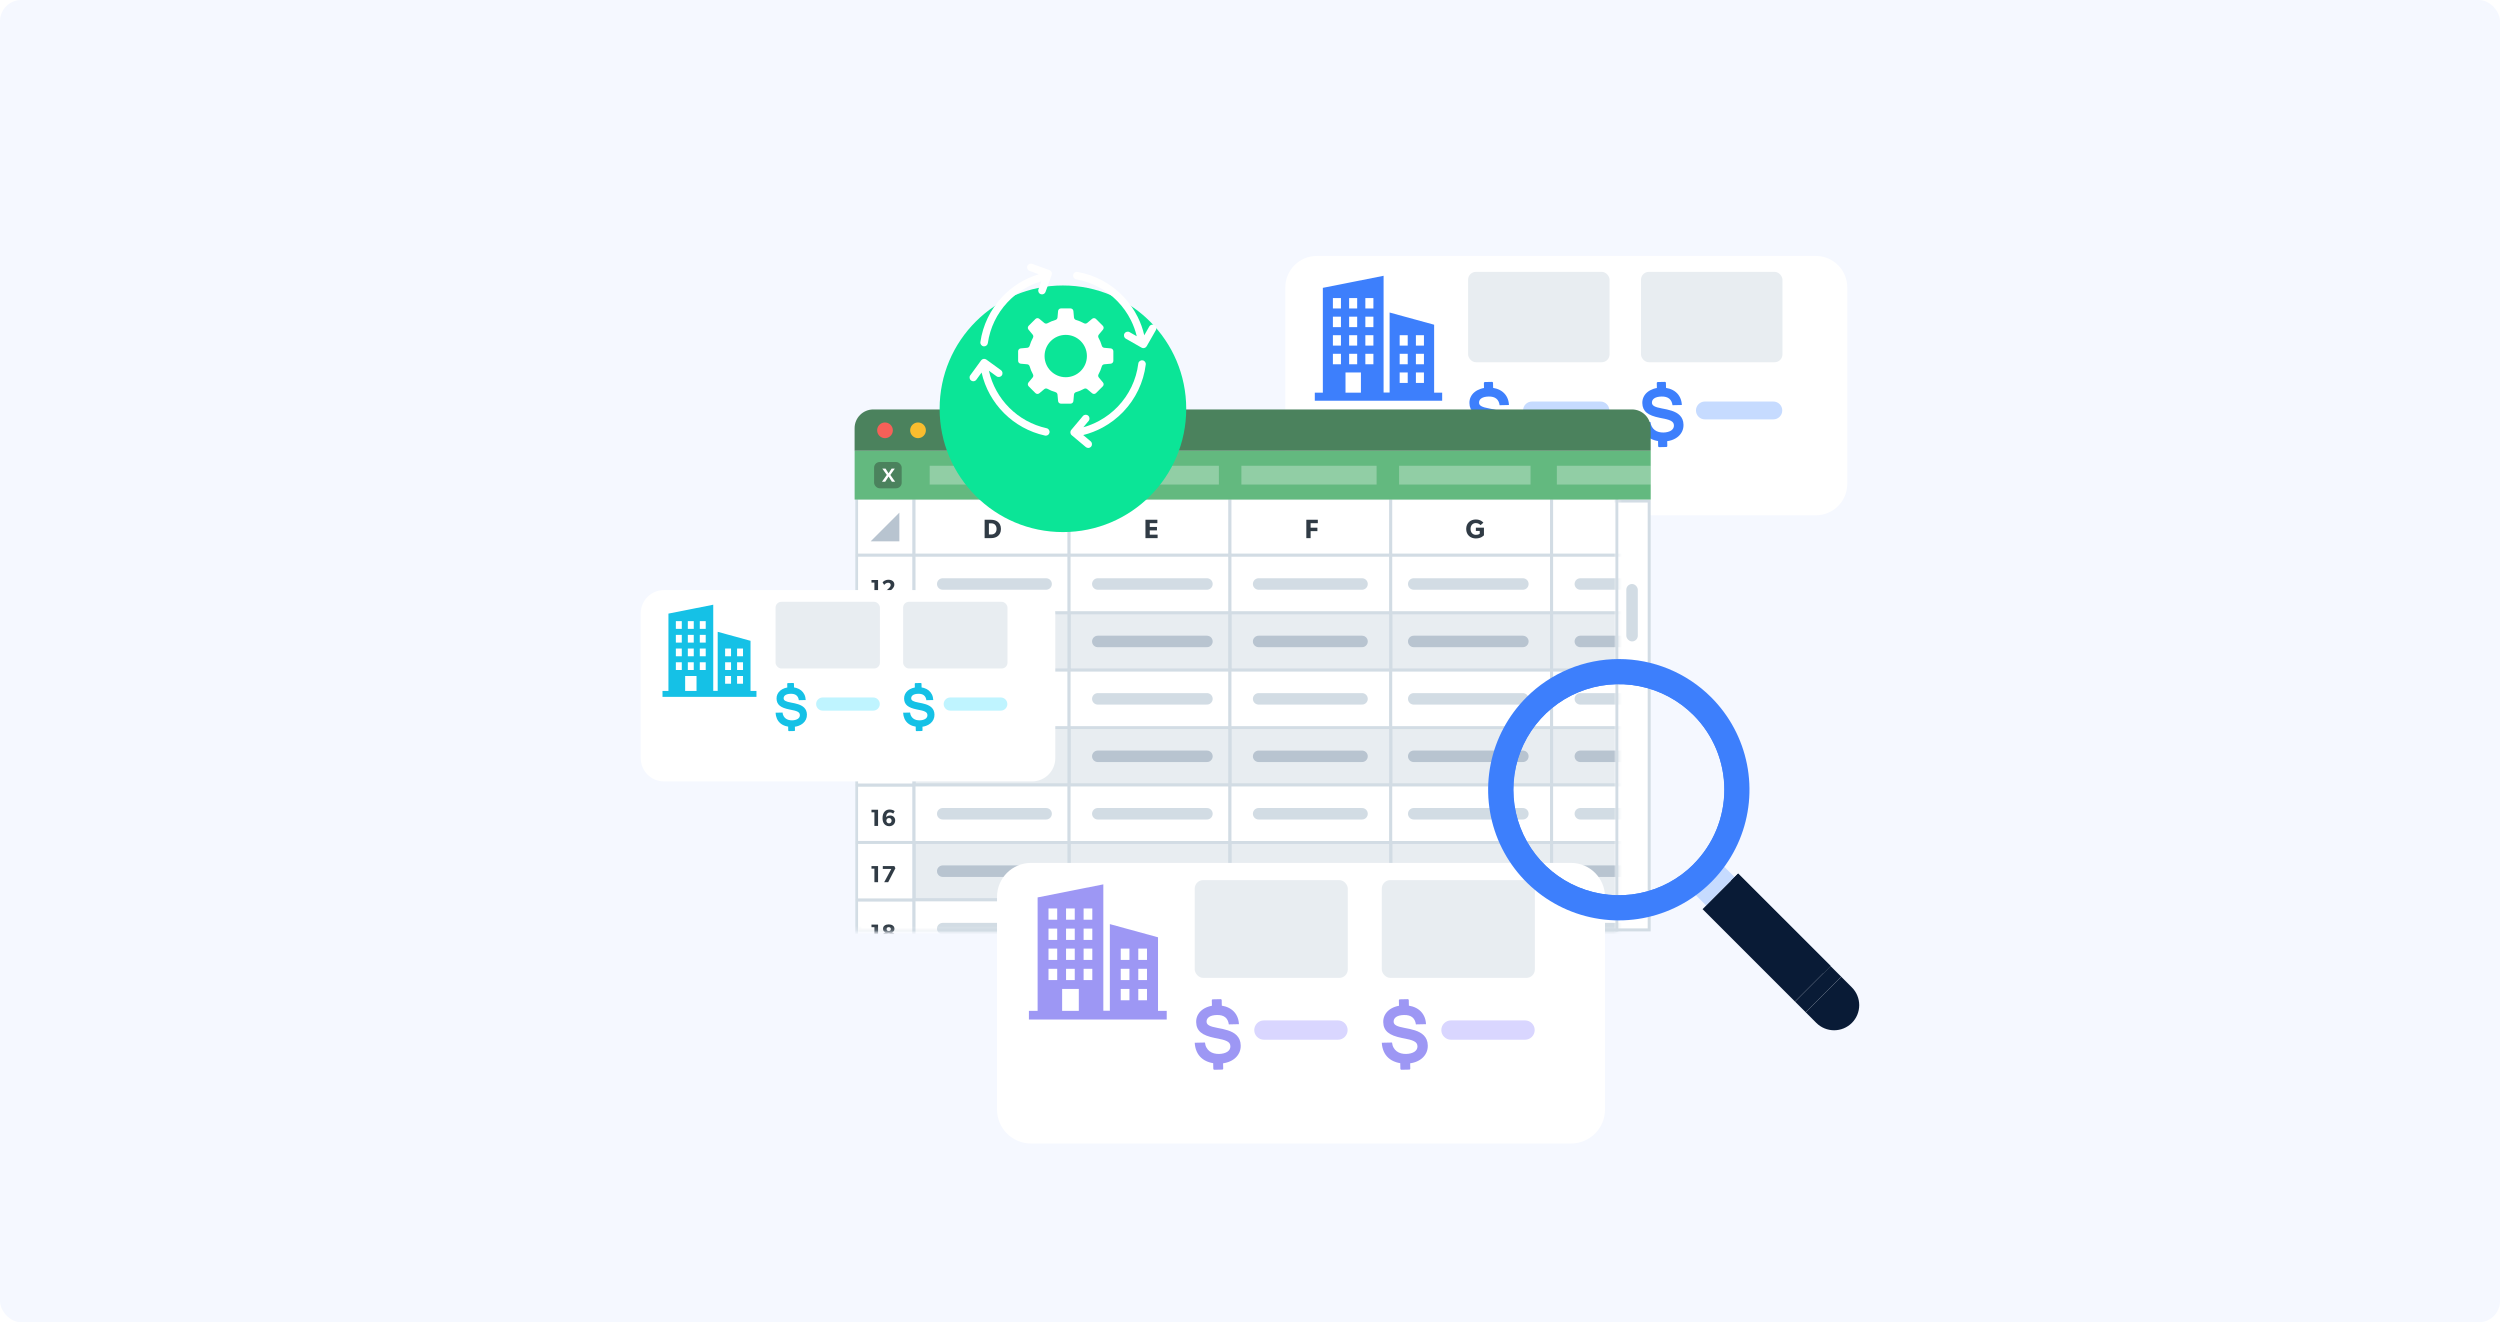 <svg width="588" height="311" viewBox="0 0 588 311" fill="none" xmlns="http://www.w3.org/2000/svg">
<rect width="588" height="311" rx="5" fill="#F5F8FF"/>
<g filter="url(#filter0_dd_9812_21713)">
<path d="M300 58.394C300 54.31 303.31 51 307.394 51H424.773C428.856 51 432.167 54.31 432.167 58.394V104.606C432.167 108.69 428.856 112 424.773 112H307.394C303.31 112 300 108.69 300 104.606V58.394Z" fill="white"/>
</g>
<rect x="345.297" y="63.94" width="33.273" height="21.258" rx="1.848" fill="#E8EDF1"/>
<rect x="385.961" y="63.94" width="33.273" height="21.258" rx="1.848" fill="#E8EDF1"/>
<path d="M350.939 89.818L349.22 89.856C349.163 89.857 349.109 89.881 349.069 89.922C349.03 89.964 349.008 90.019 349.009 90.076L349.035 91.256C348.74 91.307 348.461 91.379 348.196 91.472C347.651 91.663 347.182 91.919 346.795 92.242C346.416 92.552 346.11 92.943 345.901 93.386C345.696 93.826 345.598 94.303 345.61 94.82C345.62 95.3 345.707 95.724 345.872 96.09C346.043 96.464 346.297 96.793 346.616 97.052C346.95 97.329 347.372 97.566 347.882 97.762C348.391 97.957 348.998 98.126 349.702 98.269C350.32 98.379 350.842 98.487 351.263 98.594C351.684 98.7 352.029 98.819 352.289 98.955C352.548 99.09 352.739 99.243 352.859 99.42C352.979 99.597 353.041 99.811 353.047 100.065C353.055 100.3 352.999 100.534 352.885 100.739C352.764 100.948 352.595 101.125 352.392 101.256C352.177 101.398 351.915 101.509 351.61 101.59C351.278 101.678 350.938 101.724 350.595 101.729C350.219 101.738 349.845 101.695 349.481 101.601C349.144 101.515 348.827 101.365 348.547 101.158C348.266 100.948 348.033 100.681 347.862 100.375C347.679 100.058 347.566 99.682 347.518 99.246L345.297 99.295C345.331 99.974 345.471 100.596 345.713 101.158C345.946 101.712 346.301 102.206 346.751 102.604C347.202 103.003 347.755 103.312 348.416 103.526C348.694 103.617 348.992 103.686 349.308 103.735L349.335 104.959C349.336 105.016 349.36 105.07 349.402 105.11C349.443 105.149 349.498 105.171 349.555 105.17L351.275 105.132C351.332 105.131 351.387 105.107 351.426 105.066C351.465 105.024 351.487 104.969 351.486 104.912L351.461 103.764C351.856 103.712 352.23 103.623 352.582 103.497C353.148 103.294 353.634 103.02 354.04 102.675C354.438 102.337 354.758 101.918 354.979 101.445C355.2 100.971 355.305 100.452 355.293 99.886C355.282 99.406 355.201 98.988 355.05 98.632C354.909 98.29 354.703 97.977 354.445 97.712C354.188 97.45 353.893 97.228 353.57 97.054C353.233 96.873 352.881 96.723 352.517 96.604C352.143 96.483 351.763 96.38 351.379 96.298C350.991 96.213 350.614 96.138 350.246 96.072C349.825 95.992 349.461 95.911 349.164 95.827C348.867 95.743 348.622 95.646 348.432 95.54C348.24 95.433 348.099 95.315 348.011 95.184C347.92 95.048 347.871 94.887 347.871 94.723C347.861 94.287 348.05 93.935 348.439 93.678C348.828 93.421 349.393 93.281 350.135 93.265C351.66 93.232 352.518 93.912 352.709 95.305L354.906 95.257C354.875 94.6 354.736 94.013 354.484 93.499C354.243 92.997 353.896 92.554 353.465 92.201C353.038 91.851 352.533 91.589 351.95 91.409C351.705 91.334 351.451 91.276 351.186 91.235L351.159 90.029C351.158 89.972 351.134 89.918 351.093 89.878C351.051 89.839 350.996 89.817 350.939 89.818Z" fill="#3D7FFC"/>
<path d="M391.603 89.818L389.884 89.856C389.827 89.857 389.773 89.881 389.733 89.922C389.694 89.964 389.672 90.019 389.673 90.076L389.699 91.256C389.404 91.307 389.125 91.379 388.86 91.472C388.315 91.663 387.846 91.919 387.459 92.242C387.08 92.552 386.774 92.943 386.565 93.386C386.36 93.826 386.262 94.303 386.274 94.82C386.284 95.3 386.371 95.724 386.536 96.09C386.707 96.464 386.961 96.793 387.28 97.052C387.614 97.329 388.036 97.566 388.546 97.762C389.056 97.957 389.662 98.126 390.367 98.269C390.984 98.379 391.506 98.487 391.927 98.594C392.348 98.7 392.694 98.819 392.953 98.955C393.212 99.09 393.403 99.243 393.523 99.42C393.643 99.597 393.705 99.811 393.711 100.065C393.719 100.3 393.663 100.534 393.549 100.739C393.428 100.948 393.259 101.125 393.056 101.256C392.841 101.398 392.579 101.509 392.274 101.59C391.942 101.678 391.602 101.724 391.259 101.729C390.884 101.738 390.509 101.695 390.145 101.601C389.808 101.515 389.491 101.365 389.211 101.158C388.93 100.948 388.697 100.681 388.526 100.375C388.343 100.058 388.23 99.682 388.182 99.246L385.961 99.295C385.995 99.974 386.135 100.596 386.377 101.158C386.611 101.712 386.965 102.206 387.415 102.604C387.866 103.003 388.419 103.312 389.08 103.526C389.358 103.617 389.656 103.686 389.972 103.735L389.999 104.959C390 105.016 390.024 105.07 390.066 105.11C390.107 105.149 390.162 105.171 390.219 105.17L391.939 105.132C391.996 105.131 392.051 105.107 392.09 105.066C392.129 105.024 392.151 104.969 392.15 104.912L392.125 103.764C392.52 103.712 392.894 103.623 393.246 103.497C393.812 103.294 394.298 103.02 394.704 102.675C395.102 102.337 395.422 101.918 395.643 101.445C395.865 100.971 395.969 100.452 395.957 99.886C395.946 99.406 395.865 98.988 395.714 98.632C395.573 98.29 395.367 97.977 395.109 97.712C394.852 97.45 394.557 97.228 394.234 97.054C393.897 96.873 393.545 96.723 393.181 96.604C392.807 96.483 392.428 96.38 392.043 96.298C391.655 96.213 391.278 96.138 390.91 96.072C390.489 95.992 390.125 95.911 389.828 95.827C389.531 95.743 389.286 95.646 389.096 95.54C388.904 95.433 388.763 95.315 388.675 95.184C388.584 95.048 388.535 94.887 388.535 94.723C388.526 94.287 388.714 93.935 389.103 93.678C389.492 93.421 390.057 93.281 390.799 93.265C392.324 93.232 393.182 93.912 393.373 95.305L395.57 95.257C395.539 94.6 395.4 94.013 395.148 93.499C394.907 92.997 394.56 92.554 394.129 92.201C393.702 91.851 393.197 91.589 392.614 91.409C392.37 91.334 392.115 91.276 391.85 91.235L391.823 90.029C391.822 89.972 391.798 89.918 391.757 89.878C391.715 89.839 391.66 89.817 391.603 89.818Z" fill="#3D7FFC"/>
<path d="M309.242 94.253H339.199V92.361H337.307V76.374L326.838 73.504V92.33H325.419L325.419 64.864L311.134 67.702V92.361H309.242L309.242 94.253ZM333.019 78.833H334.911V81.293H333.019V78.833ZM333.019 83.216H334.911V85.676H333.019V83.216ZM333.019 87.6H334.911V90.059H333.019V87.6ZM329.203 78.833H331.095V81.293H329.203V78.833ZM329.203 83.216H331.095V85.676H329.203V83.216ZM329.203 87.6H331.095V90.059H329.203V87.6ZM321.131 70.098H323.023V72.558H321.131V70.098ZM321.131 74.482H323.023V76.941H321.131V74.482ZM321.131 78.833H323.023V81.293H321.131V78.833ZM321.131 83.216H323.023V85.676H321.131V83.216ZM317.315 70.099H319.207V72.558H317.315V70.099ZM317.315 74.482H319.207V76.941H317.315V74.482ZM317.315 78.833H319.207V81.293H317.315V78.833ZM317.315 83.217H319.207V85.676H317.315V83.217ZM313.499 70.099H315.392V72.558H313.499V70.099ZM313.499 74.482H315.392V76.941H313.499V74.482ZM313.499 78.834H315.392V81.293H313.499V78.834ZM313.499 83.217H315.392V85.676H313.499V83.217ZM316.463 87.6H320.09V92.361H316.463V87.6Z" fill="#3D7FFC"/>
<path d="M358.227 96.539C358.227 95.379 359.167 94.439 360.326 94.439H376.423C377.583 94.439 378.523 95.379 378.523 96.539C378.523 97.699 377.583 98.639 376.423 98.639H360.326C359.167 98.639 358.227 97.699 358.227 96.539Z" fill="#C6DBFF"/>
<path d="M398.891 96.539C398.891 95.379 399.831 94.439 400.99 94.439H417.087C418.247 94.439 419.187 95.379 419.187 96.539C419.187 97.699 418.247 98.639 417.087 98.639H400.99C399.831 98.639 398.891 97.699 398.891 96.539Z" fill="#C6DBFF"/>
<g filter="url(#filter1_dd_9812_21713)">
<path d="M202.234 118.953C202.234 115.416 205.101 112.549 208.638 112.549H387.89V213.417H202.234V118.953Z" fill="white" stroke="#D2DCE4" stroke-width="0.703"/>
<rect x="382.508" y="132.056" width="2.702" height="13.51" rx="1.351" fill="#D2DCE4"/>
<mask id="mask0_9812_21713" style="mask-type:alpha" maskUnits="userSpaceOnUse" x="201" y="111" width="180" height="103">
<rect x="201" y="111.314" width="179.293" height="102.453" fill="#D9D9D9"/>
</mask>
<g mask="url(#mask0_9812_21713)">
<path d="M201.469 125.3L201.469 111.79L214.979 111.79L214.979 125.3L201.469 125.3Z" fill="white" stroke="#D2DCE4" stroke-width="0.697"/>
<path d="M201.469 138.801L201.469 125.291L214.979 125.291L214.979 138.801L201.469 138.801Z" fill="white" stroke="#D2DCE4" stroke-width="0.697"/>
<path d="M201.469 192.846L201.469 179.336L214.979 179.336L214.979 192.846L201.469 192.846Z" fill="white" stroke="#D2DCE4" stroke-width="0.697"/>
<path d="M201.469 165.83L201.469 152.32L214.979 152.32L214.979 165.83L201.469 165.83Z" fill="white" stroke="#D2DCE4" stroke-width="0.697"/>
<path d="M201.469 219.862L201.469 206.352L214.979 206.352L214.979 219.862L201.469 219.862Z" fill="white" stroke="#D2DCE4" stroke-width="0.697"/>
<path d="M201.469 152.316L201.469 138.806L214.979 138.806L214.979 152.316L201.469 152.316Z" fill="white" stroke="#D2DCE4" stroke-width="0.697"/>
<path d="M201.469 206.359L201.469 192.849L214.979 192.849L214.979 206.359L201.469 206.359Z" fill="white" stroke="#D2DCE4" stroke-width="0.697"/>
<path d="M201.469 179.33L201.469 165.82L214.979 165.82L214.979 179.33L201.469 179.33Z" fill="white" stroke="#D2DCE4" stroke-width="0.697"/>
<path d="M206.521 134.918H205.661V131.724H204.971V131.111H206.521V134.918ZM210.526 134.918H207.734L207.629 134.356L208.921 133.191C209.279 132.866 209.494 132.617 209.494 132.292C209.494 131.966 209.257 131.757 208.882 131.757C208.501 131.757 208.17 132.005 207.96 132.27L207.585 131.685C207.635 131.569 208.104 131.056 208.965 131.056C209.825 131.056 210.35 131.514 210.35 132.182C210.35 132.849 209.853 133.246 209.55 133.517L208.761 134.229H210.526V134.918Z" fill="#303B45"/>
<path d="M206.521 188.964H205.661V185.769H204.971V185.156H206.521V188.964ZM210.548 187.667C210.548 188.417 210.013 189.024 209.125 189.024C208.485 189.024 208.098 188.677 207.9 188.39C207.712 188.125 207.574 187.722 207.574 187.11C207.574 186.425 207.767 185.896 208.082 185.57C208.374 185.261 208.744 185.101 209.246 185.101C209.765 185.101 210.151 185.278 210.427 185.471L210.101 186.056C209.919 185.912 209.594 185.774 209.285 185.774C209.036 185.774 208.871 185.857 208.722 186C208.562 186.16 208.418 186.475 208.418 186.894C208.523 186.778 208.788 186.503 209.379 186.503C209.969 186.503 210.548 186.916 210.548 187.667ZM209.704 187.728C209.704 187.396 209.483 187.099 209.097 187.099C208.705 187.099 208.479 187.396 208.479 187.728C208.479 188.064 208.705 188.357 209.097 188.357C209.483 188.357 209.704 188.064 209.704 187.728Z" fill="#303B45"/>
<path d="M206.521 161.948H205.661V158.753H204.971V158.14H206.521V161.948ZM210.648 161.186H210.14V161.948H209.279V161.186H207.425V160.535L209.152 158.129H210.14V160.496H210.648V161.186ZM209.301 160.513V159.04L208.236 160.513H209.301Z" fill="#303B45"/>
<path d="M206.521 215.978H205.661V212.783H204.971V212.171H206.521V215.978ZM210.488 214.902C210.488 215.658 209.825 216.039 209.031 216.039C208.236 216.039 207.574 215.658 207.574 214.902C207.574 214.439 207.839 214.124 208.258 213.992V213.981C207.982 213.881 207.679 213.655 207.679 213.164C207.679 212.474 208.303 212.116 209.031 212.116C209.754 212.116 210.377 212.474 210.377 213.164C210.377 213.661 210.079 213.887 209.803 213.981V213.997C210.217 214.124 210.488 214.439 210.488 214.902ZM209.533 213.23C209.533 212.932 209.323 212.767 209.031 212.767C208.733 212.767 208.529 212.932 208.529 213.23C208.529 213.523 208.733 213.688 209.031 213.688C209.323 213.688 209.533 213.523 209.533 213.23ZM209.621 214.819C209.621 214.477 209.362 214.279 209.031 214.279C208.694 214.279 208.44 214.477 208.44 214.819C208.44 215.162 208.705 215.36 209.031 215.36C209.356 215.36 209.621 215.162 209.621 214.819Z" fill="#303B45"/>
<path d="M206.521 148.156H205.661V144.961H204.971V144.349H206.521V148.156ZM210.449 147.042C210.449 147.803 209.748 148.217 208.965 148.217C208.176 148.217 207.707 147.776 207.574 147.582L207.982 147.053C208.137 147.24 208.545 147.527 208.915 147.527C209.29 147.527 209.583 147.334 209.583 146.992C209.583 146.655 209.318 146.479 208.976 146.479H208.639V145.855H208.976C209.274 145.855 209.483 145.706 209.483 145.408C209.483 145.11 209.235 144.961 208.932 144.961C208.628 144.961 208.33 145.083 208.021 145.331L207.69 144.768C207.955 144.536 208.308 144.294 209.003 144.294C209.693 144.294 210.328 144.669 210.328 145.309C210.328 145.817 210.035 146.037 209.781 146.142V146.159C210.101 146.241 210.449 146.545 210.449 147.042Z" fill="#303B45"/>
<path d="M206.521 202.2H205.661V199.005H204.971V198.393H206.521V202.2ZM210.592 198.922L208.898 202.2H207.96L209.632 199.077H207.635V198.393H210.35L210.592 198.922Z" fill="#303B45"/>
<path d="M206.521 175.172H205.661V171.977H204.971V171.365H206.521V175.172ZM210.477 173.898C210.477 174.786 209.71 175.233 208.954 175.233C208.192 175.233 207.729 174.885 207.552 174.61L207.96 174.085C208.17 174.378 208.567 174.543 208.893 174.543C209.219 174.543 209.61 174.356 209.61 173.898C209.61 173.445 209.235 173.258 208.893 173.258C208.645 173.258 208.369 173.335 208.198 173.456L207.811 173.224L208.104 171.365H210.333V172.049H208.749L208.639 172.733C208.755 172.684 208.898 172.651 209.147 172.651C209.726 172.651 210.477 173.015 210.477 173.898Z" fill="#303B45"/>
<rect x="214.977" y="125.3" width="13.51" height="36.477" transform="rotate(-90 214.977 125.3)" fill="white" stroke="#D2DCE4" stroke-width="0.697"/>
<rect x="251.453" y="125.3" width="13.51" height="37.828" transform="rotate(-90 251.453 125.3)" fill="white" stroke="#D2DCE4" stroke-width="0.697"/>
<rect x="289.289" y="125.3" width="13.51" height="37.828" transform="rotate(-90 289.289 125.3)" fill="white" stroke="#D2DCE4" stroke-width="0.697"/>
<rect x="327.102" y="125.3" width="13.51" height="37.828" transform="rotate(-90 327.102 125.3)" fill="white" stroke="#D2DCE4" stroke-width="0.697"/>
<rect x="364.945" y="125.3" width="13.51" height="36.477" transform="rotate(-90 364.945 125.3)" fill="white" stroke="#D2DCE4" stroke-width="0.697"/>
<rect x="214.977" y="152.316" width="13.51" height="36.477" transform="rotate(-90 214.977 152.316)" fill="#D2DCE4" fill-opacity="0.5" stroke="#D2DCE4" stroke-width="0.697"/>
<rect x="214.977" y="179.33" width="13.51" height="36.477" transform="rotate(-90 214.977 179.33)" fill="#D2DCE4" fill-opacity="0.5" stroke="#D2DCE4" stroke-width="0.697"/>
<rect x="214.977" y="206.359" width="13.51" height="36.477" transform="rotate(-90 214.977 206.359)" fill="#D2DCE4" fill-opacity="0.5" stroke="#D2DCE4" stroke-width="0.697"/>
<rect x="251.453" y="152.316" width="13.51" height="37.828" transform="rotate(-90 251.453 152.316)" fill="#D2DCE4" fill-opacity="0.5" stroke="#D2DCE4" stroke-width="0.697"/>
<rect x="251.453" y="179.33" width="13.51" height="37.828" transform="rotate(-90 251.453 179.33)" fill="#D2DCE4" fill-opacity="0.5" stroke="#D2DCE4" stroke-width="0.697"/>
<rect x="251.453" y="206.359" width="13.51" height="37.828" transform="rotate(-90 251.453 206.359)" fill="#D2DCE4" fill-opacity="0.5" stroke="#D2DCE4" stroke-width="0.697"/>
<rect x="289.289" y="152.316" width="13.51" height="37.828" transform="rotate(-90 289.289 152.316)" fill="#D2DCE4" fill-opacity="0.5" stroke="#D2DCE4" stroke-width="0.697"/>
<path d="M289.289 179.33L289.289 165.82L327.117 165.82L327.117 179.33L289.289 179.33Z" fill="#D2DCE4" fill-opacity="0.5" stroke="#D2DCE4" stroke-width="0.697"/>
<rect x="289.289" y="206.359" width="13.51" height="37.828" transform="rotate(-90 289.289 206.359)" fill="#D2DCE4" fill-opacity="0.5" stroke="#D2DCE4" stroke-width="0.697"/>
<rect x="327.102" y="152.316" width="13.51" height="37.828" transform="rotate(-90 327.102 152.316)" fill="#D2DCE4" fill-opacity="0.5" stroke="#D2DCE4" stroke-width="0.697"/>
<rect x="327.102" y="179.333" width="13.51" height="37.828" transform="rotate(-90 327.102 179.333)" fill="#D2DCE4" fill-opacity="0.5" stroke="#D2DCE4" stroke-width="0.697"/>
<rect x="327.102" y="206.359" width="13.51" height="37.828" transform="rotate(-90 327.102 206.359)" fill="#D2DCE4" fill-opacity="0.5" stroke="#D2DCE4" stroke-width="0.697"/>
<rect x="364.945" y="152.316" width="13.51" height="36.477" transform="rotate(-90 364.945 152.316)" fill="#D2DCE4" fill-opacity="0.5" stroke="#D2DCE4" stroke-width="0.697"/>
<rect x="364.945" y="179.333" width="13.51" height="36.477" transform="rotate(-90 364.945 179.333)" fill="#D2DCE4" fill-opacity="0.5" stroke="#D2DCE4" stroke-width="0.697"/>
<rect x="364.945" y="206.359" width="13.51" height="36.477" transform="rotate(-90 364.945 206.359)" fill="#D2DCE4" fill-opacity="0.5" stroke="#D2DCE4" stroke-width="0.697"/>
<rect x="214.977" y="138.801" width="13.51" height="36.477" transform="rotate(-90 214.977 138.801)" fill="white" stroke="#D2DCE4" stroke-width="0.697"/>
<rect x="214.977" y="165.83" width="13.51" height="36.477" transform="rotate(-90 214.977 165.83)" fill="white" stroke="#D2DCE4" stroke-width="0.697"/>
<rect x="214.977" y="192.846" width="13.51" height="36.477" transform="rotate(-90 214.977 192.846)" fill="white" stroke="#D2DCE4" stroke-width="0.697"/>
<rect x="214.977" y="219.862" width="13.51" height="36.477" transform="rotate(-90 214.977 219.862)" fill="white" stroke="#D2DCE4" stroke-width="0.697"/>
<rect x="251.453" y="138.801" width="13.51" height="37.828" transform="rotate(-90 251.453 138.801)" fill="white" stroke="#D2DCE4" stroke-width="0.697"/>
<rect x="251.453" y="165.83" width="13.51" height="37.828" transform="rotate(-90 251.453 165.83)" fill="white" stroke="#D2DCE4" stroke-width="0.697"/>
<rect x="251.453" y="192.846" width="13.51" height="37.828" transform="rotate(-90 251.453 192.846)" fill="white" stroke="#D2DCE4" stroke-width="0.697"/>
<rect x="251.453" y="219.862" width="13.51" height="37.828" transform="rotate(-90 251.453 219.862)" fill="white" stroke="#D2DCE4" stroke-width="0.697"/>
<rect x="289.289" y="138.801" width="13.51" height="37.828" transform="rotate(-90 289.289 138.801)" fill="white" stroke="#D2DCE4" stroke-width="0.697"/>
<rect x="289.289" y="165.83" width="13.51" height="37.828" transform="rotate(-90 289.289 165.83)" fill="white" stroke="#D2DCE4" stroke-width="0.697"/>
<rect x="289.289" y="192.846" width="13.51" height="37.828" transform="rotate(-90 289.289 192.846)" fill="white" stroke="#D2DCE4" stroke-width="0.697"/>
<rect x="289.289" y="219.862" width="13.51" height="37.828" transform="rotate(-90 289.289 219.862)" fill="white" stroke="#D2DCE4" stroke-width="0.697"/>
<rect x="327.102" y="138.802" width="13.51" height="37.828" transform="rotate(-90 327.102 138.802)" fill="white" stroke="#D2DCE4" stroke-width="0.697"/>
<rect x="327.102" y="165.83" width="13.51" height="37.828" transform="rotate(-90 327.102 165.83)" fill="white" stroke="#D2DCE4" stroke-width="0.697"/>
<rect x="327.102" y="192.846" width="13.51" height="37.828" transform="rotate(-90 327.102 192.846)" fill="white" stroke="#D2DCE4" stroke-width="0.697"/>
<rect x="327.102" y="219.862" width="13.51" height="37.828" transform="rotate(-90 327.102 219.862)" fill="white" stroke="#D2DCE4" stroke-width="0.697"/>
<rect x="364.945" y="138.802" width="13.51" height="36.477" transform="rotate(-90 364.945 138.802)" fill="white" stroke="#D2DCE4" stroke-width="0.697"/>
<rect x="364.945" y="165.83" width="13.51" height="36.477" transform="rotate(-90 364.945 165.83)" fill="white" stroke="#D2DCE4" stroke-width="0.697"/>
<rect x="364.945" y="192.846" width="13.51" height="36.477" transform="rotate(-90 364.945 192.846)" fill="white" stroke="#D2DCE4" stroke-width="0.697"/>
<rect x="364.945" y="219.862" width="13.51" height="36.477" transform="rotate(-90 364.945 219.862)" fill="white" stroke="#D2DCE4" stroke-width="0.697"/>
<path d="M221.727 145.568H246.045" stroke="#B8C4D0" stroke-width="2.702" stroke-linecap="round"/>
<path d="M221.727 172.584H246.045" stroke="#B8C4D0" stroke-width="2.702" stroke-linecap="round"/>
<path d="M221.727 199.6H246.045" stroke="#B8C4D0" stroke-width="2.702" stroke-linecap="round"/>
<path d="M258.203 145.568H283.872" stroke="#B8C4D0" stroke-width="2.702" stroke-linecap="round"/>
<path d="M258.203 172.584H283.872" stroke="#B8C4D0" stroke-width="2.702" stroke-linecap="round"/>
<path d="M258.203 199.6H283.872" stroke="#B8C4D0" stroke-width="2.702" stroke-linecap="round"/>
<path d="M296.031 145.568H320.349" stroke="#B8C4D0" stroke-width="2.702" stroke-linecap="round"/>
<path d="M296.031 172.584H320.349" stroke="#B8C4D0" stroke-width="2.698" stroke-linecap="round"/>
<path d="M296.031 199.6H320.349" stroke="#B8C4D0" stroke-width="2.702" stroke-linecap="round"/>
<path d="M332.508 145.568H358.177" stroke="#B8C4D0" stroke-width="2.702" stroke-linecap="round"/>
<path d="M332.508 172.584H358.177" stroke="#B8C4D0" stroke-width="2.702" stroke-linecap="round"/>
<path d="M332.508 199.6H358.177" stroke="#B8C4D0" stroke-width="2.702" stroke-linecap="round"/>
<path d="M371.695 145.568H394.662" stroke="#B8C4D0" stroke-width="2.702" stroke-linecap="round"/>
<path d="M371.695 172.584H394.662" stroke="#B8C4D0" stroke-width="2.702" stroke-linecap="round"/>
<path d="M371.695 199.6H394.662" stroke="#B8C4D0" stroke-width="2.702" stroke-linecap="round"/>
<path d="M221.727 132.055H246.045" stroke="#D2DCE4" stroke-width="2.702" stroke-linecap="round"/>
<path d="M221.727 159.07H246.045" stroke="#D2DCE4" stroke-width="2.702" stroke-linecap="round"/>
<path d="M221.727 186.098H246.045" stroke="#D2DCE4" stroke-width="2.702" stroke-linecap="round"/>
<path d="M221.727 213.114H246.045" stroke="#D2DCE4" stroke-width="2.702" stroke-linecap="round"/>
<path d="M258.203 132.055H283.872" stroke="#D2DCE4" stroke-width="2.702" stroke-linecap="round"/>
<path d="M258.203 159.07H283.872" stroke="#D2DCE4" stroke-width="2.702" stroke-linecap="round"/>
<path d="M258.203 186.098H283.872" stroke="#D2DCE4" stroke-width="2.702" stroke-linecap="round"/>
<path d="M258.203 213.114H283.872" stroke="#D2DCE4" stroke-width="2.702" stroke-linecap="round"/>
<path d="M296.031 132.055H320.349" stroke="#D2DCE4" stroke-width="2.702" stroke-linecap="round"/>
<path d="M296.031 159.07H320.349" stroke="#D2DCE4" stroke-width="2.702" stroke-linecap="round"/>
<path d="M296.031 186.098H320.349" stroke="#D2DCE4" stroke-width="2.702" stroke-linecap="round"/>
<path d="M296.031 213.114H320.349" stroke="#D2DCE4" stroke-width="2.702" stroke-linecap="round"/>
<path d="M332.508 132.055H358.177" stroke="#D2DCE4" stroke-width="2.702" stroke-linecap="round"/>
<path d="M332.508 159.07H358.177" stroke="#D2DCE4" stroke-width="2.702" stroke-linecap="round"/>
<path d="M332.508 186.098H358.177" stroke="#D2DCE4" stroke-width="2.702" stroke-linecap="round"/>
<path d="M332.508 213.114H358.177" stroke="#D2DCE4" stroke-width="2.702" stroke-linecap="round"/>
<path d="M371.695 132.055H394.662" stroke="#D2DCE4" stroke-width="2.702" stroke-linecap="round"/>
<path d="M371.695 159.07H394.662" stroke="#D2DCE4" stroke-width="2.702" stroke-linecap="round"/>
<path d="M371.695 186.098H394.662" stroke="#D2DCE4" stroke-width="2.702" stroke-linecap="round"/>
<path d="M371.695 213.114H394.662" stroke="#D2DCE4" stroke-width="2.702" stroke-linecap="round"/>
<path d="M211.53 122.029V115.273L204.773 122.029H211.53Z" fill="#B8C4D0"/>
<path d="M235.421 119.109C235.421 119.95 235.083 120.451 234.719 120.759C234.361 121.06 233.803 121.273 233.05 121.273H231.583V116.945H233.05C233.803 116.945 234.361 117.158 234.719 117.466C235.083 117.767 235.421 118.269 235.421 119.109ZM234.393 119.109C234.393 118.576 234.192 118.269 234.01 118.093C233.828 117.924 233.527 117.786 233.107 117.786H232.592V120.414H233.107C233.527 120.414 233.828 120.276 234.01 120.1C234.192 119.931 234.393 119.642 234.393 119.109Z" fill="#303B45"/>
<path d="M272.271 121.273H269.411V116.945H272.214V117.754H270.421V118.639H272.114V119.448H270.421V120.451H272.271V121.273Z" fill="#303B45"/>
<path d="M309.95 117.754H308.257V118.814H309.85V119.623H308.257V121.273H307.247V116.945H309.95V117.754Z" fill="#303B45"/>
<path d="M349.025 120.603C348.805 120.798 348.291 121.343 347.099 121.343C345.901 121.343 344.847 120.553 344.847 119.11C344.847 117.668 345.901 116.884 347.112 116.884C348.26 116.884 348.755 117.486 348.893 117.636L348.222 118.22C348.04 118.019 347.701 117.724 347.112 117.724C346.416 117.724 345.876 118.232 345.876 119.11C345.876 119.989 346.428 120.497 347.131 120.497C347.833 120.497 348.034 120.221 348.034 120.221V119.581H347.124V118.809H349.025V120.603Z" fill="#303B45"/>
</g>
<path d="M380.289 213.766V111.796" stroke="#D2DCE4" stroke-width="0.676"/>
<rect x="201.008" y="100.716" width="187.242" height="11.482" fill="#63B97F"/>
<path d="M201 95.416C201 92.977 202.977 91 205.416 91H383.826C386.265 91 388.242 92.977 388.242 95.416V100.715H201V95.416Z" fill="#4B825D"/>
<path d="M210 95.906C210.001 96.271 209.893 96.627 209.691 96.931C209.488 97.235 209.2 97.472 208.862 97.612C208.525 97.752 208.153 97.789 207.795 97.718C207.436 97.648 207.106 97.472 206.847 97.215C206.589 96.958 206.412 96.629 206.341 96.272C206.269 95.914 206.305 95.544 206.445 95.207C206.585 94.87 206.821 94.582 207.125 94.379C207.429 94.177 207.787 94.068 208.152 94.068C208.64 94.072 209.108 94.266 209.453 94.61C209.799 94.954 209.995 95.419 210 95.906Z" fill="#F66058"/>
<path d="M217.765 95.906C217.766 96.271 217.659 96.628 217.456 96.931C217.253 97.235 216.965 97.472 216.627 97.612C216.289 97.752 215.917 97.789 215.559 97.718C215.2 97.647 214.87 97.471 214.611 97.213C214.353 96.956 214.177 96.627 214.106 96.269C214.034 95.911 214.071 95.54 214.212 95.204C214.352 94.867 214.59 94.579 214.894 94.377C215.199 94.175 215.557 94.067 215.922 94.068C216.165 94.067 216.405 94.114 216.629 94.206C216.853 94.298 217.057 94.433 217.228 94.604C217.4 94.775 217.535 94.978 217.628 95.202C217.72 95.425 217.767 95.665 217.765 95.906Z" fill="#F9BD2E"/>
<path d="M225.734 95.906C225.735 96.271 225.627 96.627 225.425 96.931C225.223 97.235 224.934 97.472 224.597 97.612C224.259 97.752 223.888 97.789 223.529 97.718C223.17 97.648 222.841 97.472 222.582 97.215C222.323 96.958 222.147 96.629 222.075 96.272C222.003 95.914 222.04 95.544 222.179 95.207C222.319 94.87 222.556 94.582 222.86 94.379C223.164 94.177 223.521 94.068 223.887 94.068C224.375 94.072 224.842 94.266 225.188 94.61C225.533 94.954 225.73 95.419 225.734 95.906Z" fill="#3CC840"/>
<rect x="205.586" y="103.367" width="6.492" height="6.183" rx="1.32" fill="#4B825D"/>
<path d="M208.996 106.771L209.771 108.003H210.537L209.406 106.409L210.463 104.912H209.707L208.991 106.028L208.275 104.912H207.519L208.576 106.404L207.445 108.003H208.206L208.996 106.771Z" fill="white"/>
<rect opacity="0.3" x="366.172" y="104.249" width="22.08" height="4.416" fill="white"/>
<rect opacity="0.3" x="329.07" y="104.249" width="30.913" height="4.416" fill="white"/>
<rect opacity="0.3" x="255.766" y="104.249" width="30.913" height="4.416" fill="white"/>
<rect opacity="0.3" x="291.977" y="104.249" width="31.796" height="4.416" fill="white"/>
<rect opacity="0.3" x="218.664" y="104.249" width="30.913" height="4.416" fill="white"/>
</g>
<g filter="url(#filter2_dd_9812_21713)">
<path d="M232 201C232 196.582 235.582 193 240 193H367C371.418 193 375 196.582 375 201V251C375 255.418 371.418 259 367 259H240C235.582 259 232 255.418 232 251V201Z" fill="white"/>
</g>
<rect x="281" y="207" width="36" height="23" rx="2" fill="#E8EDF1"/>
<rect x="325" y="207" width="36" height="23" rx="2" fill="#E8EDF1"/>
<path d="M287.105 235L285.244 235.041C285.183 235.042 285.124 235.068 285.081 235.113C285.039 235.157 285.016 235.217 285.017 235.279L285.045 236.556C284.726 236.611 284.423 236.689 284.137 236.789C283.547 236.996 283.04 237.273 282.621 237.623C282.211 237.958 281.88 238.381 281.654 238.86C281.431 239.336 281.326 239.853 281.338 240.412C281.35 240.931 281.444 241.389 281.623 241.786C281.807 242.19 282.082 242.547 282.427 242.827C282.788 243.127 283.245 243.383 283.796 243.595C284.348 243.806 285.005 243.989 285.767 244.143C286.435 244.263 286.999 244.379 287.455 244.495C287.911 244.61 288.284 244.739 288.565 244.886C288.846 245.032 289.052 245.198 289.182 245.389C289.312 245.58 289.379 245.812 289.385 246.087C289.394 246.341 289.334 246.594 289.21 246.817C289.079 247.042 288.896 247.234 288.676 247.375C288.444 247.53 288.161 247.649 287.83 247.737C287.472 247.832 287.103 247.882 286.732 247.887C286.326 247.897 285.92 247.851 285.527 247.749C285.162 247.656 284.819 247.493 284.517 247.269C284.213 247.042 283.96 246.753 283.776 246.422C283.577 246.079 283.455 245.672 283.403 245.201L281 245.254C281.037 245.988 281.189 246.661 281.45 247.27C281.703 247.869 282.087 248.404 282.574 248.834C283.061 249.266 283.659 249.6 284.375 249.832C284.676 249.93 284.998 250.005 285.34 250.057L285.369 251.382C285.371 251.444 285.397 251.502 285.441 251.545C285.486 251.588 285.545 251.611 285.607 251.61L287.468 251.569C287.53 251.568 287.589 251.542 287.631 251.497C287.674 251.453 287.697 251.393 287.696 251.331L287.669 250.089C288.097 250.032 288.501 249.936 288.882 249.8C289.494 249.581 290.02 249.284 290.46 248.911C290.89 248.545 291.237 248.091 291.476 247.58C291.715 247.067 291.828 246.505 291.815 245.893C291.804 245.373 291.716 244.921 291.552 244.537C291.4 244.166 291.177 243.828 290.898 243.541C290.62 243.257 290.301 243.017 289.951 242.829C289.587 242.633 289.205 242.47 288.812 242.342C288.408 242.211 287.997 242.1 287.581 242.011C287.161 241.919 286.753 241.838 286.355 241.766C285.899 241.68 285.506 241.593 285.184 241.502C284.863 241.411 284.598 241.305 284.392 241.191C284.184 241.075 284.032 240.947 283.936 240.806C283.838 240.658 283.785 240.485 283.785 240.307C283.775 239.835 283.979 239.454 284.4 239.176C284.82 238.898 285.432 238.747 286.235 238.73C287.885 238.694 288.813 239.429 289.02 240.937L291.397 240.885C291.364 240.174 291.212 239.538 290.94 238.983C290.68 238.439 290.303 237.96 289.838 237.578C289.376 237.2 288.83 236.916 288.198 236.721C287.934 236.64 287.658 236.577 287.371 236.533L287.343 235.228C287.341 235.166 287.315 235.108 287.271 235.065C287.226 235.022 287.167 234.999 287.105 235Z" fill="#9D97F4"/>
<path d="M331.105 235L329.244 235.041C329.183 235.042 329.124 235.068 329.081 235.113C329.039 235.157 329.016 235.217 329.017 235.279L329.045 236.556C328.726 236.611 328.423 236.689 328.137 236.789C327.547 236.996 327.04 237.273 326.621 237.623C326.211 237.958 325.88 238.381 325.654 238.86C325.431 239.336 325.326 239.853 325.338 240.412C325.35 240.931 325.444 241.389 325.623 241.786C325.807 242.19 326.082 242.547 326.427 242.827C326.788 243.127 327.245 243.383 327.796 243.595C328.348 243.806 329.005 243.989 329.767 244.143C330.435 244.263 330.999 244.379 331.455 244.495C331.911 244.61 332.284 244.739 332.565 244.886C332.846 245.032 333.052 245.198 333.182 245.389C333.312 245.58 333.379 245.812 333.385 246.087C333.394 246.341 333.334 246.594 333.21 246.817C333.079 247.042 332.896 247.234 332.676 247.375C332.444 247.53 332.161 247.649 331.83 247.737C331.472 247.832 331.103 247.882 330.732 247.887C330.326 247.897 329.92 247.851 329.527 247.749C329.162 247.656 328.819 247.493 328.517 247.269C328.213 247.042 327.96 246.753 327.776 246.422C327.577 246.079 327.455 245.672 327.403 245.201L325 245.254C325.037 245.988 325.189 246.661 325.45 247.27C325.703 247.869 326.087 248.404 326.574 248.834C327.061 249.266 327.659 249.6 328.375 249.832C328.676 249.93 328.998 250.005 329.34 250.057L329.369 251.382C329.371 251.444 329.397 251.502 329.441 251.545C329.486 251.588 329.545 251.611 329.607 251.61L331.468 251.569C331.53 251.568 331.589 251.542 331.631 251.497C331.674 251.453 331.697 251.393 331.696 251.331L331.669 250.089C332.097 250.032 332.501 249.936 332.882 249.8C333.494 249.581 334.02 249.284 334.46 248.911C334.89 248.545 335.237 248.091 335.476 247.58C335.715 247.067 335.828 246.505 335.815 245.893C335.804 245.373 335.716 244.921 335.552 244.537C335.4 244.166 335.177 243.828 334.898 243.541C334.62 243.257 334.301 243.017 333.951 242.829C333.587 242.633 333.205 242.47 332.812 242.342C332.408 242.211 331.997 242.1 331.581 242.011C331.161 241.919 330.753 241.838 330.355 241.766C329.899 241.68 329.506 241.593 329.184 241.502C328.863 241.411 328.598 241.305 328.392 241.191C328.184 241.075 328.032 240.947 327.936 240.806C327.838 240.658 327.785 240.485 327.785 240.307C327.775 239.835 327.979 239.454 328.4 239.176C328.82 238.898 329.432 238.747 330.235 238.73C331.885 238.694 332.813 239.429 333.02 240.937L335.397 240.885C335.364 240.174 335.212 239.538 334.94 238.983C334.68 238.439 334.303 237.96 333.838 237.578C333.376 237.2 332.83 236.916 332.198 236.721C331.934 236.64 331.658 236.577 331.371 236.533L331.343 235.228C331.341 235.166 331.315 235.108 331.271 235.065C331.226 235.022 331.167 234.999 331.105 235Z" fill="#9D97F4"/>
<path d="M242 239.799H274.413V237.751H272.365V220.453L261.038 217.348V237.717H259.503L259.503 208L244.047 211.071V237.751H242L242 239.799ZM267.725 223.115H269.773V225.776H267.725V223.115ZM267.725 227.857H269.773V230.518H267.725V227.857ZM267.725 232.6H269.773V235.261H267.725V232.6ZM263.597 223.115H265.644V225.776H263.597V223.115ZM263.597 227.857H265.644V230.518H263.597V227.857ZM263.597 232.6H265.644V235.261H263.597V232.6ZM254.863 213.664H256.91V216.325H254.863V213.664ZM254.863 218.406H256.91V221.068H254.863V218.406ZM254.863 223.115H256.91V225.776H254.863V223.115ZM254.863 227.857H256.91V230.518H254.863V227.857ZM250.734 213.664H252.782V216.325H250.734V213.664ZM250.734 218.406H252.782V221.068H250.734V218.406ZM250.734 223.115H252.782V225.776H250.734V223.115ZM250.734 227.857H252.782V230.519H250.734V227.857ZM246.606 213.664H248.653V216.325H246.606V213.664ZM246.606 218.406H248.653V221.068H246.606V218.406ZM246.606 223.115H248.653V225.776H246.606V223.115ZM246.606 227.857H248.653V230.519H246.606V227.857ZM249.813 232.6H253.737V237.752H249.813V232.6Z" fill="#9D97F4"/>
<path d="M295 242.272C295 241.017 296.017 240 297.272 240H314.688C315.943 240 316.96 241.017 316.96 242.272C316.96 243.526 315.943 244.543 314.688 244.543H297.272C296.017 244.543 295 243.526 295 242.272Z" fill="#D9D6FF"/>
<path d="M339 242.272C339 241.017 340.017 240 341.272 240H358.688C359.943 240 360.96 241.017 360.96 242.272C360.96 243.526 359.943 244.543 358.688 244.543H341.272C340.017 244.543 339 243.526 339 242.272Z" fill="#D9D6FF"/>
<g filter="url(#filter3_dd_9812_21713)">
<path d="M149 137.455C149 134.442 151.442 132 154.455 132H241.045C244.058 132 246.5 134.442 246.5 137.455V171.545C246.5 174.558 244.058 177 241.045 177H154.455C151.442 177 149 174.558 149 171.545V137.455Z" fill="white"/>
</g>
<rect x="182.414" y="141.546" width="24.546" height="15.682" rx="1.364" fill="#E8EDF1"/>
<rect x="212.414" y="141.546" width="24.546" height="15.682" rx="1.364" fill="#E8EDF1"/>
<path d="M186.576 160.636L185.308 160.664C185.266 160.665 185.226 160.683 185.197 160.713C185.168 160.744 185.152 160.784 185.153 160.827L185.172 161.697C184.954 161.735 184.748 161.788 184.553 161.856C184.151 161.997 183.805 162.186 183.519 162.425C183.239 162.653 183.014 162.941 182.86 163.268C182.708 163.593 182.637 163.945 182.645 164.326C182.653 164.68 182.716 164.993 182.839 165.263C182.964 165.539 183.152 165.782 183.387 165.973C183.633 166.178 183.945 166.352 184.321 166.496C184.697 166.641 185.145 166.765 185.664 166.87C186.12 166.952 186.504 167.031 186.815 167.11C187.126 167.189 187.381 167.277 187.572 167.376C187.763 167.476 187.904 167.589 187.993 167.72C188.081 167.85 188.127 168.008 188.131 168.196C188.137 168.369 188.096 168.541 188.012 168.693C187.922 168.847 187.798 168.978 187.648 169.074C187.489 169.179 187.297 169.261 187.071 169.321C186.827 169.385 186.575 169.42 186.322 169.423C186.045 169.43 185.769 169.398 185.501 169.329C185.252 169.265 185.018 169.154 184.812 169.002C184.605 168.847 184.432 168.65 184.307 168.424C184.171 168.19 184.088 167.913 184.052 167.592L182.414 167.628C182.439 168.128 182.543 168.587 182.721 169.002C182.893 169.411 183.155 169.775 183.487 170.069C183.819 170.363 184.227 170.591 184.715 170.749C184.92 170.816 185.14 170.867 185.373 170.903L185.393 171.806C185.394 171.848 185.412 171.888 185.442 171.917C185.472 171.946 185.513 171.962 185.555 171.961L186.824 171.934C186.866 171.933 186.906 171.915 186.936 171.884C186.965 171.854 186.98 171.813 186.98 171.771L186.961 170.924C187.253 170.886 187.528 170.82 187.788 170.727C188.206 170.578 188.564 170.376 188.864 170.121C189.158 169.872 189.394 169.562 189.557 169.213C189.72 168.864 189.797 168.481 189.788 168.063C189.78 167.709 189.72 167.401 189.609 167.139C189.505 166.886 189.353 166.655 189.163 166.46C188.973 166.266 188.755 166.103 188.517 165.975C188.269 165.841 188.009 165.73 187.74 165.643C187.465 165.553 187.184 165.477 186.901 165.417C186.615 165.354 186.337 165.299 186.065 165.25C185.754 165.191 185.486 165.131 185.267 165.069C185.048 165.007 184.867 164.935 184.727 164.857C184.585 164.779 184.481 164.691 184.416 164.595C184.349 164.494 184.313 164.376 184.313 164.255C184.306 163.933 184.445 163.673 184.732 163.484C185.019 163.294 185.436 163.191 185.983 163.179C187.108 163.155 187.741 163.656 187.882 164.684L189.503 164.649C189.48 164.164 189.377 163.731 189.192 163.352C189.014 162.981 188.757 162.655 188.44 162.394C188.125 162.136 187.752 161.943 187.322 161.81C187.142 161.754 186.954 161.712 186.758 161.682L186.739 160.792C186.738 160.75 186.72 160.71 186.69 160.681C186.659 160.651 186.619 160.636 186.576 160.636Z" fill="#15C1E6"/>
<path d="M216.576 160.636L215.308 160.664C215.266 160.665 215.226 160.683 215.197 160.713C215.168 160.744 215.152 160.784 215.153 160.827L215.172 161.697C214.954 161.735 214.748 161.788 214.553 161.856C214.151 161.997 213.805 162.186 213.519 162.425C213.239 162.653 213.014 162.941 212.86 163.268C212.708 163.593 212.637 163.945 212.645 164.326C212.653 164.68 212.716 164.993 212.839 165.263C212.964 165.539 213.152 165.782 213.387 165.973C213.633 166.178 213.945 166.352 214.321 166.496C214.697 166.641 215.145 166.765 215.664 166.87C216.12 166.952 216.504 167.031 216.815 167.11C217.126 167.189 217.381 167.277 217.572 167.376C217.763 167.476 217.904 167.589 217.993 167.72C218.081 167.85 218.127 168.008 218.131 168.196C218.137 168.369 218.096 168.541 218.012 168.693C217.922 168.847 217.798 168.978 217.648 169.074C217.489 169.179 217.297 169.261 217.071 169.321C216.827 169.385 216.575 169.42 216.322 169.423C216.045 169.43 215.769 169.398 215.501 169.329C215.252 169.265 215.018 169.154 214.812 169.002C214.605 168.847 214.432 168.65 214.307 168.424C214.171 168.19 214.088 167.913 214.052 167.592L212.414 167.628C212.439 168.128 212.543 168.587 212.721 169.002C212.893 169.411 213.155 169.775 213.487 170.069C213.819 170.363 214.227 170.591 214.715 170.749C214.92 170.816 215.14 170.867 215.373 170.903L215.393 171.806C215.394 171.848 215.412 171.888 215.442 171.917C215.472 171.946 215.513 171.962 215.555 171.961L216.824 171.934C216.866 171.933 216.906 171.915 216.936 171.884C216.965 171.854 216.98 171.813 216.98 171.771L216.961 170.924C217.253 170.886 217.528 170.82 217.788 170.727C218.206 170.578 218.564 170.376 218.864 170.121C219.158 169.872 219.394 169.562 219.557 169.213C219.72 168.864 219.797 168.481 219.788 168.063C219.78 167.709 219.72 167.401 219.609 167.139C219.505 166.886 219.353 166.655 219.163 166.46C218.973 166.266 218.755 166.103 218.517 165.975C218.269 165.841 218.009 165.73 217.74 165.643C217.465 165.553 217.184 165.477 216.901 165.417C216.615 165.354 216.337 165.299 216.065 165.25C215.754 165.191 215.486 165.131 215.267 165.069C215.048 165.007 214.867 164.935 214.727 164.857C214.585 164.779 214.481 164.691 214.416 164.595C214.349 164.494 214.313 164.376 214.313 164.255C214.306 163.933 214.445 163.673 214.732 163.484C215.019 163.294 215.436 163.191 215.983 163.179C217.108 163.155 217.741 163.656 217.882 164.684L219.503 164.649C219.48 164.164 219.377 163.731 219.192 163.352C219.014 162.981 218.757 162.655 218.44 162.394C218.125 162.136 217.752 161.943 217.322 161.81C217.142 161.754 216.954 161.712 216.758 161.682L216.739 160.792C216.738 160.75 216.72 160.71 216.69 160.681C216.659 160.651 216.619 160.636 216.576 160.636Z" fill="#15C1E6"/>
<path d="M155.82 163.908H177.92V162.512H176.524V150.718L168.801 148.601V162.489H167.754L167.754 142.227L157.216 144.321V162.512H155.82L155.82 163.908ZM173.36 152.533H174.756V154.347H173.36V152.533ZM173.36 155.766H174.756V157.581H173.36V155.766ZM173.36 159H174.756V160.814H173.36V159ZM170.546 152.533H171.941V154.347H170.546V152.533ZM170.546 155.766H171.941V157.581H170.546V155.766ZM170.546 159H171.941V160.814H170.546V159ZM164.59 146.089H165.986V147.904H164.59V146.089ZM164.59 149.323H165.986V151.137H164.59V149.323ZM164.59 152.533H165.986V154.347H164.59V152.533ZM164.59 155.766H165.986V157.581H164.59V155.766ZM161.776 146.089H163.171V147.904H161.776V146.089ZM161.776 149.323H163.171V151.137H161.776V149.323ZM161.776 152.533H163.171V154.347H161.776V152.533ZM161.776 155.766H163.171V157.581H161.776V155.766ZM158.961 146.089H160.357V147.904H158.961V146.089ZM158.961 149.323H160.357V151.137H158.961V149.323ZM158.961 152.533H160.357V154.347H158.961V152.533ZM158.961 155.766H160.357V157.581H158.961V155.766ZM161.147 159H163.823V162.513H161.147V159Z" fill="#15C1E6"/>
<path d="M191.953 165.594C191.953 164.739 192.647 164.046 193.502 164.046H205.377C206.232 164.046 206.926 164.739 206.926 165.594C206.926 166.45 206.232 167.143 205.377 167.143H193.502C192.647 167.143 191.953 166.45 191.953 165.594Z" fill="#BFF4FF"/>
<path d="M221.953 165.594C221.953 164.739 222.647 164.046 223.502 164.046H235.377C236.232 164.046 236.926 164.739 236.926 165.594C236.926 166.45 236.232 167.143 235.377 167.143H223.502C222.647 167.143 221.953 166.45 221.953 165.594Z" fill="#BFF4FF"/>
<path d="M405.453 203.771L398.766 210.458L401.273 212.966L407.96 206.279L405.453 203.771Z" fill="#C6DBFF"/>
<path d="M408.804 205.474L400.445 213.833L422.178 235.566L430.536 227.207L408.804 205.474Z" fill="#091B36"/>
<path d="M408.812 205.466L407.141 207.138L428.881 228.863L430.552 227.19L408.812 205.466Z" fill="#091B36"/>
<path d="M424.695 238.084L427.201 240.59C428.31 241.698 429.813 242.32 431.38 242.32C432.947 242.32 434.45 241.698 435.559 240.59C436.667 239.481 437.289 237.978 437.289 236.411C437.289 234.844 436.667 233.341 435.559 232.232L433.053 229.726L424.695 238.084Z" fill="#091B36"/>
<path d="M430.546 227.214L422.188 235.573L424.695 238.081L433.054 229.722L430.546 227.214Z" fill="#091B36"/>
<path d="M362.408 167.353C358.77 170.99 356.293 175.624 355.289 180.669C354.285 185.714 354.8 190.943 356.768 195.695C358.736 200.447 362.07 204.509 366.346 207.367C370.623 210.225 375.651 211.75 380.795 211.75C385.939 211.75 390.967 210.225 395.244 207.367C399.52 204.509 402.854 200.447 404.822 195.695C406.79 190.943 407.305 185.714 406.301 180.669C405.297 175.624 402.82 170.99 399.182 167.353C394.305 162.477 387.691 159.738 380.795 159.738C373.899 159.738 367.285 162.477 362.408 167.353ZM398.343 203.289C394.872 206.762 390.449 209.128 385.633 210.087C380.817 211.046 375.825 210.555 371.289 208.676C366.752 206.798 362.874 203.616 360.146 199.534C357.417 195.451 355.961 190.651 355.961 185.741C355.961 180.83 357.417 176.03 360.146 171.948C362.874 167.865 366.752 164.684 371.289 162.805C375.825 160.927 380.817 160.436 385.633 161.395C390.449 162.354 394.872 164.72 398.343 168.193C402.988 172.855 405.59 179.172 405.579 185.753C405.568 192.334 402.944 198.642 398.284 203.289H398.343Z" fill="#3D7FFC"/>
<path d="M359.009 164.01C354.711 168.308 351.784 173.785 350.598 179.747C349.412 185.708 350.021 191.888 352.347 197.504C354.674 203.12 358.613 207.92 363.667 211.297C368.721 214.674 374.663 216.477 380.742 216.477C386.821 216.477 392.763 214.674 397.817 211.297C402.871 207.92 406.811 203.12 409.137 197.504C411.463 191.888 412.072 185.708 410.886 179.747C409.7 173.785 406.773 168.308 402.475 164.01C399.621 161.156 396.233 158.892 392.504 157.348C388.775 155.803 384.778 155.008 380.742 155.008C376.706 155.008 372.709 155.803 368.98 157.348C365.252 158.892 361.863 161.156 359.009 164.01ZM398.29 203.291C394.819 206.764 390.396 209.13 385.58 210.089C380.764 211.048 375.772 210.557 371.236 208.678C366.699 206.8 362.821 203.618 360.093 199.536C357.364 195.453 355.908 190.653 355.908 185.743C355.908 180.832 357.364 176.032 360.093 171.95C362.821 167.867 366.699 164.686 371.236 162.807C375.772 160.929 380.764 160.438 385.58 161.397C390.396 162.356 394.819 164.722 398.29 168.195C402.943 172.85 405.556 179.162 405.556 185.743C405.556 192.324 402.943 198.636 398.29 203.291Z" fill="#3D7FFC"/>
<g filter="url(#filter4_d_9812_21713)">
<circle cx="250" cy="82" r="29" fill="#0BE597"/>
</g>
<path d="M243.537 75.026L241.946 76.617C241.697 76.866 241.678 77.261 241.905 77.531L242.873 78.692C243.057 78.911 243.084 79.206 242.945 79.457C242.622 80.039 242.361 80.662 242.174 81.316C242.096 81.591 241.868 81.779 241.582 81.805L240.078 81.941C239.727 81.972 239.461 82.264 239.461 82.617V84.866C239.461 85.218 239.728 85.51 240.078 85.542L241.582 85.677C241.868 85.703 242.096 85.891 242.174 86.167C242.36 86.82 242.622 87.443 242.945 88.026C243.084 88.275 243.056 88.571 242.873 88.79L241.905 89.951C241.679 90.221 241.697 90.618 241.946 90.867L243.537 92.458C243.786 92.707 244.18 92.724 244.451 92.498L245.611 91.53C245.831 91.345 246.126 91.318 246.377 91.457C246.959 91.782 247.582 92.042 248.235 92.229C248.511 92.307 248.699 92.535 248.725 92.82L248.86 94.324C248.892 94.675 249.184 94.941 249.537 94.941H251.785C252.138 94.941 252.43 94.674 252.462 94.324L252.597 92.82C252.622 92.535 252.811 92.307 253.087 92.228C253.74 92.042 254.363 91.782 254.945 91.457C255.195 91.318 255.491 91.346 255.71 91.53L256.871 92.498C257.141 92.724 257.537 92.706 257.786 92.458L259.377 90.867C259.627 90.618 259.644 90.222 259.418 89.951L258.45 88.79C258.265 88.571 258.238 88.275 258.377 88.026C258.702 87.443 258.962 86.82 259.148 86.167C259.227 85.891 259.454 85.703 259.74 85.677L261.244 85.542C261.595 85.51 261.861 85.217 261.861 84.866V82.617C261.861 82.264 261.594 81.972 261.244 81.941L259.74 81.806C259.454 81.779 259.227 81.591 259.148 81.316C258.962 80.662 258.702 80.039 258.377 79.457C258.238 79.206 258.266 78.911 258.45 78.692L259.418 77.531C259.643 77.261 259.625 76.865 259.377 76.617L257.786 75.026C257.537 74.777 257.142 74.758 256.871 74.985L255.71 75.954C255.491 76.137 255.195 76.165 254.945 76.025C254.363 75.702 253.74 75.441 253.087 75.254C252.811 75.176 252.622 74.948 252.597 74.663L252.462 73.159C252.43 72.807 252.137 72.541 251.785 72.541H249.537C249.184 72.541 248.892 72.808 248.86 73.159L248.725 74.663C248.699 74.948 248.511 75.176 248.235 75.254C247.582 75.441 246.959 75.702 246.377 76.025C246.126 76.165 245.831 76.136 245.611 75.954L244.451 74.985C244.18 74.759 243.785 74.777 243.537 75.026ZM250.662 78.763C253.411 78.763 255.641 80.992 255.641 83.742C255.641 86.492 253.412 88.721 250.662 88.721C247.911 88.721 245.682 86.493 245.682 83.742C245.682 80.991 247.911 78.763 250.662 78.763Z" fill="white"/>
<path d="M246.164 100.719C239.362 99.225 234.089 93.896 232.591 87.196L234.386 88.502C234.781 88.79 235.335 88.702 235.623 88.307C235.91 87.912 235.823 87.358 235.428 87.07L231.992 84.57C231.802 84.432 231.565 84.375 231.333 84.412C231.101 84.448 230.894 84.576 230.755 84.766L228.209 88.266C227.921 88.661 228.008 89.215 228.404 89.503C228.561 89.617 228.743 89.672 228.924 89.672C229.197 89.672 229.467 89.546 229.64 89.308L230.87 87.618C232.528 94.966 238.319 100.809 245.784 102.449C245.849 102.463 245.912 102.469 245.975 102.469C246.382 102.469 246.748 102.187 246.839 101.774C246.944 101.296 246.642 100.824 246.164 100.719L246.164 100.719Z" fill="white"/>
<path d="M268.714 84.747C268.229 84.686 267.786 85.031 267.726 85.516C267.487 87.426 266.945 89.273 266.112 91.005C265.3 92.694 264.23 94.241 262.932 95.603C261.636 96.961 260.144 98.102 258.498 98.993C257.321 99.63 256.083 100.129 254.801 100.485L256.044 99.003C256.358 98.628 256.309 98.07 255.934 97.755C255.559 97.441 255.001 97.49 254.687 97.865L251.957 101.12C251.643 101.495 251.692 102.054 252.067 102.368L255.384 105.15C255.549 105.289 255.751 105.357 255.952 105.357C256.205 105.357 256.456 105.249 256.631 105.04C256.945 104.665 256.896 104.107 256.521 103.793L254.769 102.324C256.36 101.928 257.892 101.334 259.34 100.551C261.149 99.571 262.789 98.318 264.213 96.825C265.64 95.329 266.816 93.629 267.708 91.772C268.624 89.867 269.221 87.835 269.483 85.735C269.543 85.249 269.199 84.807 268.714 84.747L268.714 84.747Z" fill="white"/>
<path d="M246.825 63.527L242.755 62.053C242.295 61.887 241.787 62.125 241.621 62.584C241.454 63.044 241.692 63.551 242.152 63.718L244.312 64.5C241.011 65.497 238.043 67.343 235.659 69.897C232.915 72.838 231.161 76.486 230.587 80.45C230.517 80.934 230.853 81.383 231.337 81.453C231.38 81.459 231.423 81.462 231.465 81.462C231.898 81.462 232.276 81.144 232.34 80.704C232.861 77.1 234.457 73.781 236.954 71.106C239.147 68.755 241.885 67.064 244.928 66.165L244.244 68.053C244.078 68.513 244.315 69.02 244.775 69.187C244.874 69.223 244.976 69.24 245.076 69.24C245.438 69.24 245.778 69.016 245.909 68.656L247.355 64.662C247.435 64.441 247.424 64.198 247.325 63.985C247.225 63.772 247.045 63.608 246.825 63.528L246.825 63.527Z" fill="white"/>
<path d="M271.515 76.466C271.09 76.224 270.549 76.371 270.307 76.796L269.131 78.856C268.788 77.365 268.27 75.92 267.585 74.545C266.681 72.73 265.503 71.07 264.085 69.611C262.669 68.153 261.045 66.93 259.258 65.973C257.431 64.995 255.47 64.318 253.429 63.959C252.947 63.874 252.489 64.196 252.404 64.678C252.32 65.159 252.641 65.618 253.123 65.703C254.978 66.029 256.761 66.645 258.423 67.534C260.048 68.404 261.526 69.518 262.815 70.845C264.106 72.173 265.177 73.684 266 75.335C266.597 76.532 267.053 77.788 267.366 79.083L265.679 78.121C265.254 77.879 264.714 78.027 264.471 78.451C264.229 78.876 264.377 79.417 264.802 79.659L268.492 81.764C268.626 81.841 268.778 81.881 268.93 81.881C269.009 81.881 269.087 81.871 269.164 81.849C269.391 81.787 269.583 81.638 269.7 81.434L271.845 77.674C272.087 77.249 271.939 76.708 271.515 76.466V76.466Z" fill="white"/>
<defs>
<filter id="filter0_dd_9812_21713" x="284.957" y="42.848" width="162.251" height="91.087" filterUnits="userSpaceOnUse" color-interpolation-filters="sRGB">
<feFlood flood-opacity="0" result="BackgroundImageFix"/>
<feColorMatrix in="SourceAlpha" type="matrix" values="0 0 0 0 0 0 0 0 0 0 0 0 0 0 0 0 0 0 127 0" result="hardAlpha"/>
<feOffset dx="2.308" dy="2.308"/>
<feGaussianBlur stdDeviation="2.308"/>
<feColorMatrix type="matrix" values="0 0 0 0 0 0 0 0 0 0.297 0 0 0 0 0.859 0 0 0 0.08 0"/>
<feBlend mode="normal" in2="BackgroundImageFix" result="effect1_dropShadow_9812_21713"/>
<feColorMatrix in="SourceAlpha" type="matrix" values="0 0 0 0 0 0 0 0 0 0 0 0 0 0 0 0 0 0 127 0" result="hardAlpha"/>
<feOffset dy="6.892"/>
<feGaussianBlur stdDeviation="7.522"/>
<feComposite in2="hardAlpha" operator="out"/>
<feColorMatrix type="matrix" values="0 0 0 0 0.035 0 0 0 0 0.105 0 0 0 0 0.212 0 0 0 0.14 0"/>
<feBlend mode="normal" in2="effect1_dropShadow_9812_21713" result="effect2_dropShadow_9812_21713"/>
<feBlend mode="normal" in="SourceGraphic" in2="effect2_dropShadow_9812_21713" result="shape"/>
</filter>
<filter id="filter1_dd_9812_21713" x="190.401" y="82.168" width="208.447" height="143.965" filterUnits="userSpaceOnUse" color-interpolation-filters="sRGB">
<feFlood flood-opacity="0" result="BackgroundImageFix"/>
<feColorMatrix in="SourceAlpha" type="matrix" values="0 0 0 0 0 0 0 0 0 0 0 0 0 0 0 0 0 0 127 0" result="hardAlpha"/>
<feOffset dy="3.533"/>
<feGaussianBlur stdDeviation="4.416"/>
<feColorMatrix type="matrix" values="0 0 0 0 0.608 0 0 0 0 0.675 0 0 0 0 0.737 0 0 0 0.35 0"/>
<feBlend mode="normal" in2="BackgroundImageFix" result="effect1_dropShadow_9812_21713"/>
<feColorMatrix in="SourceAlpha" type="matrix" values="0 0 0 0 0 0 0 0 0 0 0 0 0 0 0 0 0 0 127 0" result="hardAlpha"/>
<feOffset dy="1.766"/>
<feGaussianBlur stdDeviation="5.299"/>
<feColorMatrix type="matrix" values="0 0 0 0 0.896 0 0 0 0 0.93 0 0 0 0 0.996 0 0 0 0.5 0"/>
<feBlend mode="normal" in2="effect1_dropShadow_9812_21713" result="effect2_dropShadow_9812_21713"/>
<feBlend mode="normal" in="SourceGraphic" in2="effect2_dropShadow_9812_21713" result="shape"/>
</filter>
<filter id="filter2_dd_9812_21713" x="215.723" y="184.18" width="175.553" height="98.553" filterUnits="userSpaceOnUse" color-interpolation-filters="sRGB">
<feFlood flood-opacity="0" result="BackgroundImageFix"/>
<feColorMatrix in="SourceAlpha" type="matrix" values="0 0 0 0 0 0 0 0 0 0 0 0 0 0 0 0 0 0 127 0" result="hardAlpha"/>
<feOffset dx="2.498" dy="2.498"/>
<feGaussianBlur stdDeviation="2.498"/>
<feColorMatrix type="matrix" values="0 0 0 0 0 0 0 0 0 0.297 0 0 0 0 0.859 0 0 0 0.08 0"/>
<feBlend mode="normal" in2="BackgroundImageFix" result="effect1_dropShadow_9812_21713"/>
<feColorMatrix in="SourceAlpha" type="matrix" values="0 0 0 0 0 0 0 0 0 0 0 0 0 0 0 0 0 0 127 0" result="hardAlpha"/>
<feOffset dy="7.457"/>
<feGaussianBlur stdDeviation="8.138"/>
<feComposite in2="hardAlpha" operator="out"/>
<feColorMatrix type="matrix" values="0 0 0 0 0.035 0 0 0 0 0.105 0 0 0 0 0.212 0 0 0 0.14 0"/>
<feBlend mode="normal" in2="effect1_dropShadow_9812_21713" result="effect2_dropShadow_9812_21713"/>
<feBlend mode="normal" in="SourceGraphic" in2="effect2_dropShadow_9812_21713" result="shape"/>
</filter>
<filter id="filter3_dd_9812_21713" x="137.902" y="125.986" width="119.695" height="67.195" filterUnits="userSpaceOnUse" color-interpolation-filters="sRGB">
<feFlood flood-opacity="0" result="BackgroundImageFix"/>
<feColorMatrix in="SourceAlpha" type="matrix" values="0 0 0 0 0 0 0 0 0 0 0 0 0 0 0 0 0 0 127 0" result="hardAlpha"/>
<feOffset dx="1.703" dy="1.703"/>
<feGaussianBlur stdDeviation="1.703"/>
<feColorMatrix type="matrix" values="0 0 0 0 0 0 0 0 0 0.297 0 0 0 0 0.859 0 0 0 0.08 0"/>
<feBlend mode="normal" in2="BackgroundImageFix" result="effect1_dropShadow_9812_21713"/>
<feColorMatrix in="SourceAlpha" type="matrix" values="0 0 0 0 0 0 0 0 0 0 0 0 0 0 0 0 0 0 127 0" result="hardAlpha"/>
<feOffset dy="5.084"/>
<feGaussianBlur stdDeviation="5.549"/>
<feComposite in2="hardAlpha" operator="out"/>
<feColorMatrix type="matrix" values="0 0 0 0 0.035 0 0 0 0 0.105 0 0 0 0 0.212 0 0 0 0.14 0"/>
<feBlend mode="normal" in2="effect1_dropShadow_9812_21713" result="effect2_dropShadow_9812_21713"/>
<feBlend mode="normal" in="SourceGraphic" in2="effect2_dropShadow_9812_21713" result="shape"/>
</filter>
<filter id="filter4_d_9812_21713" x="199.31" y="45.456" width="101.379" height="101.379" filterUnits="userSpaceOnUse" color-interpolation-filters="sRGB">
<feFlood flood-opacity="0" result="BackgroundImageFix"/>
<feColorMatrix in="SourceAlpha" type="matrix" values="0 0 0 0 0 0 0 0 0 0 0 0 0 0 0 0 0 0 127 0" result="hardAlpha"/>
<feOffset dy="14.145"/>
<feGaussianBlur stdDeviation="10.845"/>
<feColorMatrix type="matrix" values="0 0 0 0 0 0 0 0 0 0 0 0 0 0 0 0 0 0 0.38 0"/>
<feBlend mode="normal" in2="BackgroundImageFix" result="effect1_dropShadow_9812_21713"/>
<feBlend mode="normal" in="SourceGraphic" in2="effect1_dropShadow_9812_21713" result="shape"/>
</filter>
</defs>
</svg>
